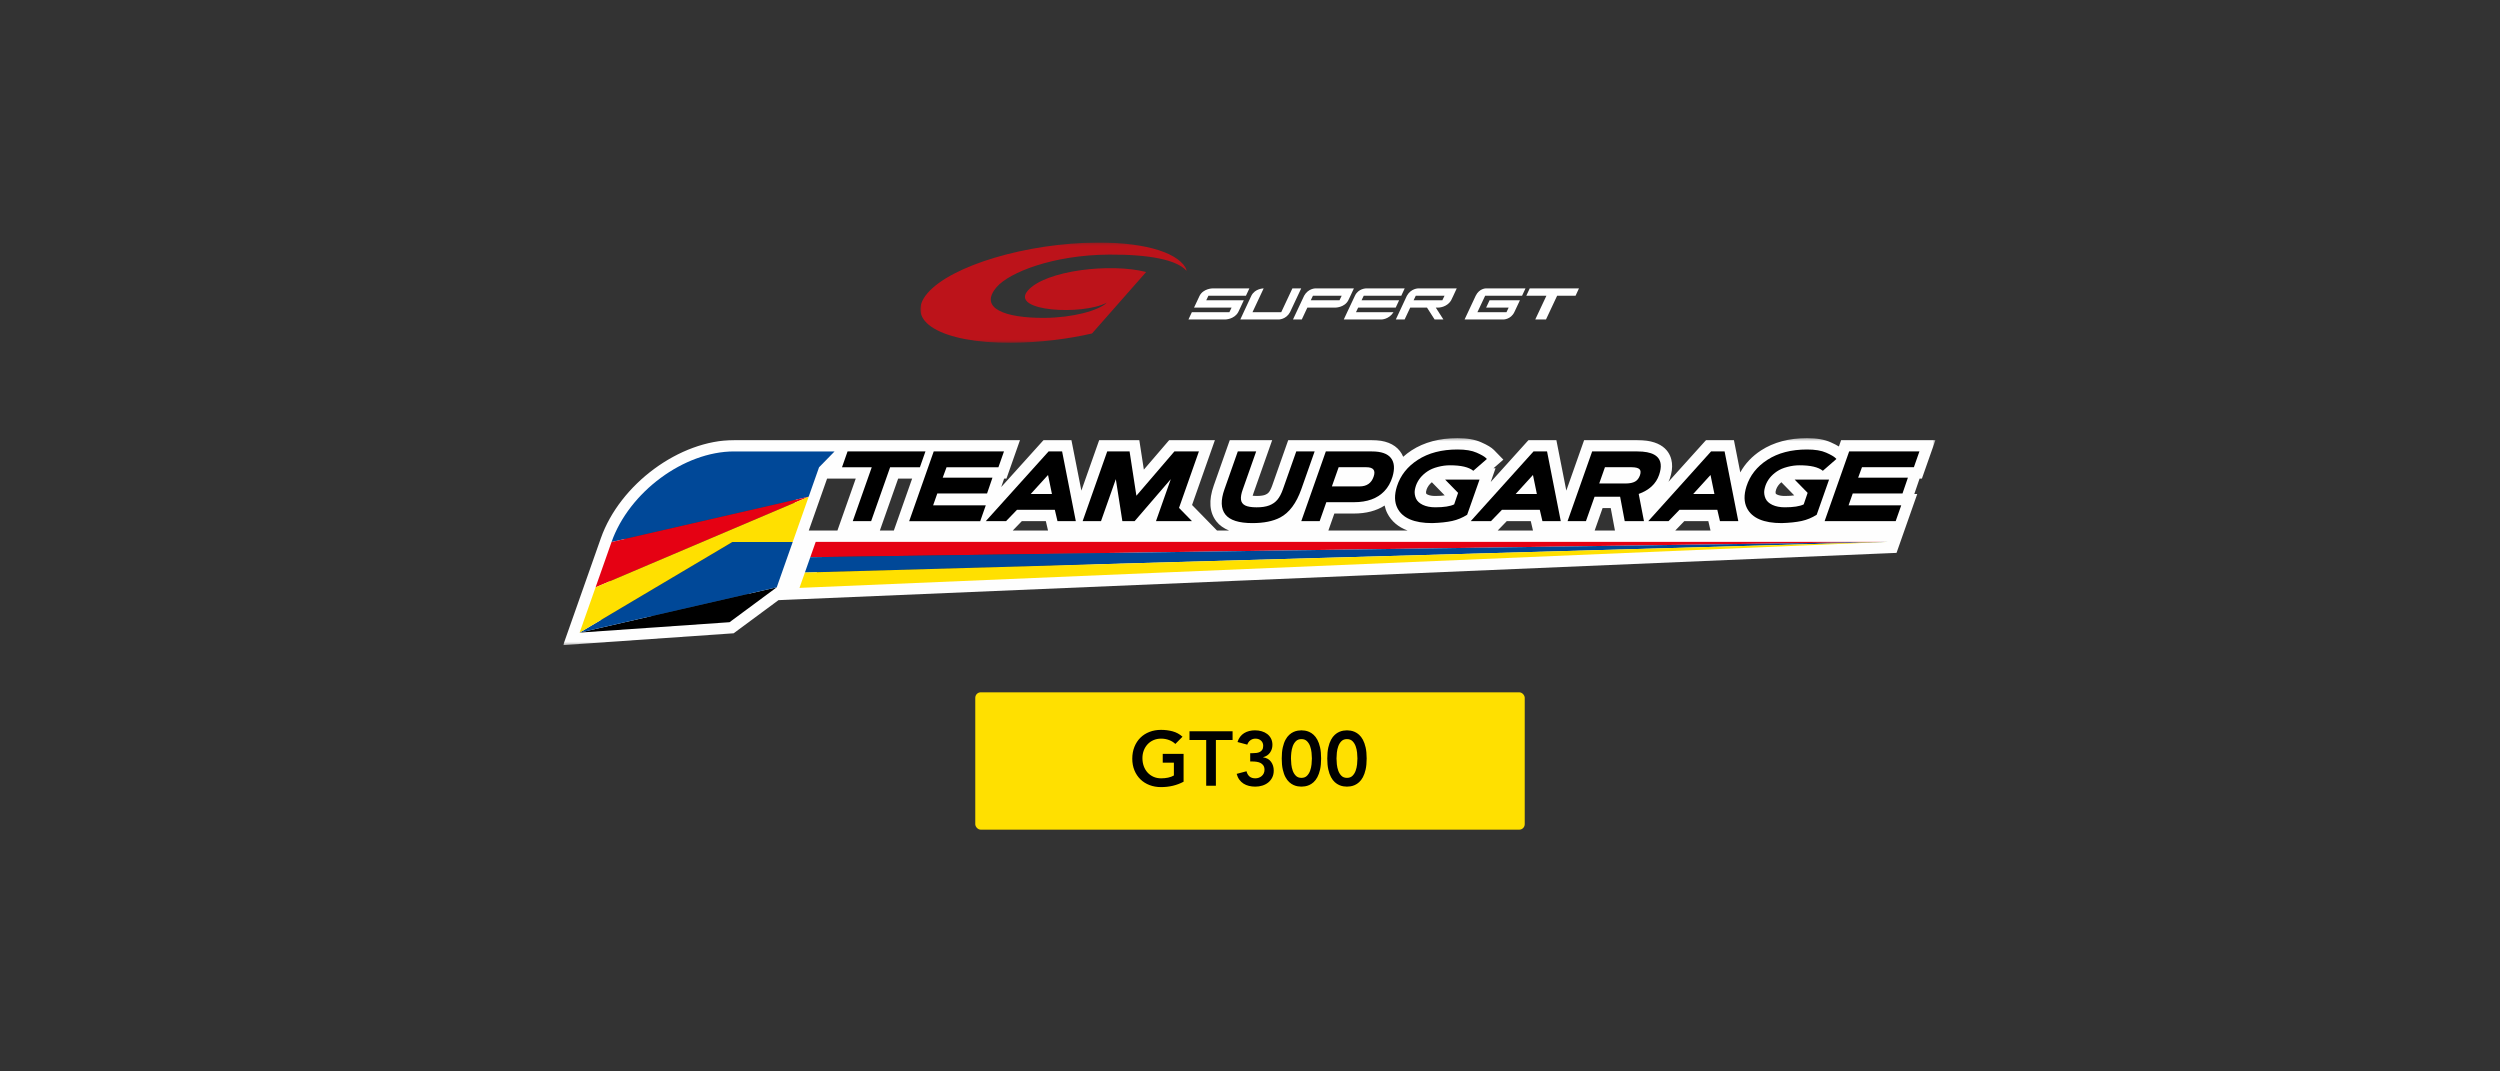 <?xml version="1.0" encoding="UTF-8"?>
<svg width="910px" height="390px" viewBox="0 0 910 390" version="1.1" xmlns="http://www.w3.org/2000/svg" xmlns:xlink="http://www.w3.org/1999/xlink">
    <rect x="0" y="0" width="910" height="390" fill="#333333" stroke="none"/>
    <!-- Generator: Sketch 48.2 (47327) - http://www.bohemiancoding.com/sketch -->
    <title>banner-default-blk</title>
    <desc>Created with Sketch.</desc>
    <defs>
        <polygon id="path-1" points="9.77545119e-05 0.228 97.025 0.228 97.025 36.704 9.77545119e-05 36.704"></polygon>
        <polygon id="path-3" points="0 0.337 499.501 0.337 499.501 75.668 0 75.668"></polygon>
    </defs>
    <g id="Page-1" stroke="none" stroke-width="1" fill="none" fill-rule="evenodd">
        <g id="banner-default-blk">
            <polygon id="Page-1" points="0 390 910 390 910 0 0 0"></polygon>
            <g id="Group-2" transform="translate(205, 88)">
                <g id="Group" transform="translate(150, 164)">
                    <rect id="Rectangle" fill="#FFE000" x="0" y="0" width="200" height="50" rx="2"></rect>
                    <path d="M75.824,32.544 C73.379,33.851 70.644,34.504 67.62,34.504 C66.089,34.504 64.685,34.257 63.406,33.762 C62.127,33.267 61.026,32.567 60.102,31.662 C59.178,30.757 58.455,29.669 57.932,28.4 C57.409,27.131 57.148,25.721 57.148,24.172 C57.148,22.585 57.409,21.143 57.932,19.846 C58.455,18.549 59.178,17.443 60.102,16.528 C61.026,15.613 62.127,14.909 63.406,14.414 C64.685,13.919 66.089,13.672 67.62,13.672 C69.132,13.672 70.551,13.854 71.876,14.218 C73.201,14.582 74.387,15.231 75.432,16.164 L72.828,18.796 C72.193,18.18 71.423,17.704 70.518,17.368 C69.613,17.032 68.656,16.864 67.648,16.864 C66.621,16.864 65.693,17.046 64.862,17.41 C64.031,17.774 63.317,18.278 62.72,18.922 C62.123,19.566 61.661,20.317 61.334,21.176 C61.007,22.035 60.844,22.959 60.844,23.948 C60.844,25.012 61.007,25.992 61.334,26.888 C61.661,27.784 62.123,28.559 62.72,29.212 C63.317,29.865 64.031,30.379 64.862,30.752 C65.693,31.125 66.621,31.312 67.648,31.312 C68.544,31.312 69.389,31.228 70.182,31.06 C70.975,30.892 71.68,30.631 72.296,30.276 L72.296,25.6 L68.236,25.6 L68.236,22.408 L75.824,22.408 L75.824,32.544 Z M84.056,17.368 L77.98,17.368 L77.98,14.176 L93.66,14.176 L93.66,17.368 L87.584,17.368 L87.584,34 L84.056,34 L84.056,17.368 Z M100.072,22.156 L100.94,22.156 C101.425,22.156 101.897,22.128 102.354,22.072 C102.811,22.016 103.222,21.895 103.586,21.708 C103.95,21.521 104.244,21.251 104.468,20.896 C104.692,20.541 104.804,20.065 104.804,19.468 C104.804,18.703 104.543,18.077 104.02,17.592 C103.497,17.107 102.816,16.864 101.976,16.864 C101.304,16.864 100.702,17.055 100.17,17.438 C99.638,17.821 99.251,18.357 99.008,19.048 L95.452,18.096 C95.676,17.368 95.993,16.733 96.404,16.192 C96.815,15.651 97.3,15.207 97.86,14.862 C98.42,14.517 99.036,14.26 99.708,14.092 C100.38,13.924 101.08,13.84 101.808,13.84 C102.667,13.84 103.479,13.952 104.244,14.176 C105.009,14.4 105.681,14.731 106.26,15.17 C106.839,15.609 107.301,16.159 107.646,16.822 C107.991,17.485 108.164,18.255 108.164,19.132 C108.164,20.196 107.865,21.143 107.268,21.974 C106.671,22.805 105.84,23.351 104.776,23.612 L104.776,23.668 C106.045,23.855 107.007,24.396 107.66,25.292 C108.313,26.188 108.64,27.252 108.64,28.484 C108.64,29.436 108.458,30.276 108.094,31.004 C107.73,31.732 107.24,32.343 106.624,32.838 C106.008,33.333 105.294,33.706 104.482,33.958 C103.67,34.21 102.825,34.336 101.948,34.336 C101.127,34.336 100.352,34.247 99.624,34.07 C98.896,33.893 98.238,33.617 97.65,33.244 C97.062,32.871 96.553,32.39 96.124,31.802 C95.695,31.214 95.368,30.509 95.144,29.688 L98.728,28.736 C98.933,29.557 99.297,30.192 99.82,30.64 C100.343,31.088 101.052,31.312 101.948,31.312 C102.396,31.312 102.821,31.237 103.222,31.088 C103.623,30.939 103.978,30.729 104.286,30.458 C104.594,30.187 104.837,29.861 105.014,29.478 C105.191,29.095 105.28,28.671 105.28,28.204 C105.28,27.569 105.145,27.051 104.874,26.65 C104.603,26.249 104.258,25.941 103.838,25.726 C103.418,25.511 102.947,25.367 102.424,25.292 C101.901,25.217 101.388,25.18 100.884,25.18 L100.072,25.18 L100.072,22.156 Z M111.552,24.088 C111.552,22.52 111.678,21.181 111.93,20.07 C112.182,18.959 112.513,18.026 112.924,17.27 C113.335,16.514 113.797,15.907 114.31,15.45 C114.823,14.993 115.346,14.647 115.878,14.414 C116.41,14.181 116.923,14.027 117.418,13.952 C117.913,13.877 118.347,13.84 118.72,13.84 C119.093,13.84 119.527,13.877 120.022,13.952 C120.517,14.027 121.03,14.181 121.562,14.414 C122.094,14.647 122.617,14.993 123.13,15.45 C123.643,15.907 124.105,16.514 124.516,17.27 C124.927,18.026 125.258,18.959 125.51,20.07 C125.762,21.181 125.888,22.52 125.888,24.088 C125.888,25.656 125.762,26.995 125.51,28.106 C125.258,29.217 124.927,30.15 124.516,30.906 C124.105,31.662 123.643,32.269 123.13,32.726 C122.617,33.183 122.094,33.529 121.562,33.762 C121.03,33.995 120.517,34.149 120.022,34.224 C119.527,34.299 119.093,34.336 118.72,34.336 C118.347,34.336 117.913,34.299 117.418,34.224 C116.923,34.149 116.41,33.995 115.878,33.762 C115.346,33.529 114.823,33.183 114.31,32.726 C113.797,32.269 113.335,31.662 112.924,30.906 C112.513,30.15 112.182,29.217 111.93,28.106 C111.678,26.995 111.552,25.656 111.552,24.088 Z M114.912,24.088 C114.912,24.704 114.954,25.418 115.038,26.23 C115.122,27.042 115.295,27.812 115.556,28.54 C115.817,29.268 116.2,29.884 116.704,30.388 C117.208,30.892 117.88,31.144 118.72,31.144 C119.56,31.144 120.232,30.892 120.736,30.388 C121.24,29.884 121.623,29.268 121.884,28.54 C122.145,27.812 122.318,27.042 122.402,26.23 C122.486,25.418 122.528,24.704 122.528,24.088 C122.528,23.472 122.486,22.758 122.402,21.946 C122.318,21.134 122.145,20.364 121.884,19.636 C121.623,18.908 121.24,18.292 120.736,17.788 C120.232,17.284 119.56,17.032 118.72,17.032 C117.88,17.032 117.208,17.284 116.704,17.788 C116.2,18.292 115.817,18.908 115.556,19.636 C115.295,20.364 115.122,21.134 115.038,21.946 C114.954,22.758 114.912,23.472 114.912,24.088 Z M128.128,24.088 C128.128,22.52 128.254,21.181 128.506,20.07 C128.758,18.959 129.089,18.026 129.5,17.27 C129.911,16.514 130.373,15.907 130.886,15.45 C131.399,14.993 131.922,14.647 132.454,14.414 C132.986,14.181 133.499,14.027 133.994,13.952 C134.489,13.877 134.923,13.84 135.296,13.84 C135.669,13.84 136.103,13.877 136.598,13.952 C137.093,14.027 137.606,14.181 138.138,14.414 C138.67,14.647 139.193,14.993 139.706,15.45 C140.219,15.907 140.681,16.514 141.092,17.27 C141.503,18.026 141.834,18.959 142.086,20.07 C142.338,21.181 142.464,22.52 142.464,24.088 C142.464,25.656 142.338,26.995 142.086,28.106 C141.834,29.217 141.503,30.15 141.092,30.906 C140.681,31.662 140.219,32.269 139.706,32.726 C139.193,33.183 138.67,33.529 138.138,33.762 C137.606,33.995 137.093,34.149 136.598,34.224 C136.103,34.299 135.669,34.336 135.296,34.336 C134.923,34.336 134.489,34.299 133.994,34.224 C133.499,34.149 132.986,33.995 132.454,33.762 C131.922,33.529 131.399,33.183 130.886,32.726 C130.373,32.269 129.911,31.662 129.5,30.906 C129.089,30.15 128.758,29.217 128.506,28.106 C128.254,26.995 128.128,25.656 128.128,24.088 Z M131.488,24.088 C131.488,24.704 131.53,25.418 131.614,26.23 C131.698,27.042 131.871,27.812 132.132,28.54 C132.393,29.268 132.776,29.884 133.28,30.388 C133.784,30.892 134.456,31.144 135.296,31.144 C136.136,31.144 136.808,30.892 137.312,30.388 C137.816,29.884 138.199,29.268 138.46,28.54 C138.721,27.812 138.894,27.042 138.978,26.23 C139.062,25.418 139.104,24.704 139.104,24.088 C139.104,23.472 139.062,22.758 138.978,21.946 C138.894,21.134 138.721,20.364 138.46,19.636 C138.199,18.908 137.816,18.292 137.312,17.788 C136.808,17.284 136.136,17.032 135.296,17.032 C134.456,17.032 133.784,17.284 133.28,17.788 C132.776,18.292 132.393,18.908 132.132,19.636 C131.871,20.364 131.698,21.134 131.614,21.946 C131.53,22.758 131.488,23.472 131.488,24.088 Z" id="GT300" fill="#000000"></path>
                </g>
                <g id="logo-sgt" transform="translate(130, 0)">
                    <g id="Page-1">
                        <g id="Group-3" transform="translate(0, 0.068)">
                            <mask id="mask-2" fill="white">
                                <use xlink:href="#path-1"></use>
                            </mask>
                            <g id="Clip-2"></g>
                            <path d="M39.101,17.748 C45.538,10.262 69.519,7.637 82.194,10.944 L62.494,33.319 C53.656,35.342 43.407,36.645 32.963,36.702 C7.506,36.848 -6.045,28.715 2.614,18.641 C11.27,8.568 38.854,0.371 64.313,0.23 C82.944,0.126 94.759,4.37 97.025,10.391 L96.827,10.435 C93.368,6.568 83.626,4.522 68.772,4.606 C48.3,4.721 32.364,11.1 27.779,16.433 C21.158,24.139 30.744,27.721 45.226,27.643 C55.213,27.584 64.923,25.043 67.871,22.109 C59.003,26.781 32.58,25.334 39.101,17.748" id="Fill-1" fill="#BC131A" mask="url(#mask-2)"></path>
                        </g>
                        <path d="M190.016,21.302 L190.811,19.641 L180.341,19.641 L179.549,21.302 L190.016,21.302 Z M177.114,19.641 C178.602,16.975 181.229,16.975 181.229,16.975 L195.252,16.975 L194.013,19.641 L193.22,21.302 C191.661,23.967 188.532,23.967 188.532,23.967 L187.626,23.967 L190.4,28.292 L187.198,28.292 L184.427,23.967 L178.314,23.967 L176.282,28.292 L173.08,28.292 L177.114,19.641 Z" id="Fill-4" fill="#FFFFFF"></path>
                        <polygon id="Fill-6" fill="#FFFFFF" points="221.82 16.976 239.743 16.976 238.506 19.64 231.799 19.64 227.739 28.293 223.836 28.293 227.896 19.64 220.579 19.64"></polygon>
                        <path d="M120.495,19.64 C121.832,16.976 124.97,16.976 124.97,16.976 L120.912,25.631 L131.375,25.631 L135.433,16.976 L138.636,16.976 L134.572,25.631 C133.137,28.292 130.487,28.292 130.487,28.292 L119.324,28.292 L116.471,28.292 L117.704,25.631 L120.495,19.64 Z" id="Fill-8" fill="#FFFFFF"></path>
                        <path d="M104.864,19.64 L104.072,21.302 L117.74,21.302 L116.497,23.966 L115.706,25.631 C114.21,28.292 110.944,28.292 110.944,28.292 L97.598,28.292 L98.838,25.631 L112.506,25.631 L113.295,23.966 L99.629,23.966 L101.643,19.677 C103.032,16.976 106.42,16.976 106.42,16.976 L119.771,16.976 L118.529,19.64 L104.864,19.64 Z" id="Fill-10" fill="#FFFFFF"></path>
                        <path d="M152.581,21.302 L153.375,19.641 L142.908,19.641 L142.116,21.302 L152.581,21.302 Z M156.577,19.641 L155.785,21.302 C154.417,23.967 151.073,23.967 151.073,23.967 L140.877,23.967 L138.849,28.292 L135.647,28.292 L139.707,19.641 C141.191,16.975 143.794,16.975 143.794,16.975 L157.817,16.975 L156.577,19.641 Z" id="Fill-12" fill="#FFFFFF"></path>
                        <path d="M158.579,25.631 L172.248,25.631 C170.546,28.293 167.841,28.293 167.841,28.293 L156.989,28.293 L154.137,28.293 L155.377,25.631 L158.202,19.64 C159.437,16.976 162.286,16.976 162.286,16.976 L176.312,16.976 L175.072,19.64 L161.399,19.64 L160.609,21.302 L174.28,21.302 L173.037,23.966 L159.372,23.966 L158.579,25.631 Z" id="Fill-14" fill="#FFFFFF"></path>
                        <path d="M205.848,16.976 L220.279,16.976 L219.038,19.64 L205.599,19.64 L202.781,25.631 L213.364,25.631 L214.154,23.966 L205.954,23.966 L207.196,21.304 L218.247,21.304 L216.217,25.625 C214.923,28.293 212.276,28.293 212.276,28.293 L198.108,28.293 L202.162,19.641 C203.464,16.976 205.848,16.976 205.848,16.976" id="Fill-16" fill="#FFFFFF"></path>
                    </g>
                </g>
                <g id="Page-1" transform="translate(0, 70)">
                    <g id="Group-3" transform="translate(0, 1.148)">
                        <mask id="mask-4" fill="white">
                            <use xlink:href="#path-3"></use>
                        </mask>
                        <g id="Clip-2"></g>
                        <path d="M444.684,21.383 C443.54,21.383 442.599,21.22 441.933,20.912 C441.617,20.758 441.461,20.635 441.431,20.635 C441.427,20.635 441.427,20.636 441.427,20.641 C441.363,20.485 441.323,20.306 441.293,19.908 C441.351,19.586 441.442,19.242 441.517,19.004 C441.876,18.009 442.5,17.148 443.419,16.381 L448.1,21.169 C447.317,21.292 446.215,21.383 444.684,21.383 Z M404.796,33.957 L408.086,30.547 L416.83,30.547 L417.63,33.957 L404.796,33.957 Z M396.163,23.056 L396.155,23.021 C396.2,22.991 396.231,22.957 396.277,22.927 L396.163,23.056 Z M375.459,33.957 L378.338,25.798 L381.307,25.798 L382.842,33.957 L375.459,33.957 Z M340.173,33.957 L343.459,30.547 L352.201,30.547 L353.004,33.957 L340.173,33.957 Z M317.454,21.383 C316.308,21.383 315.368,21.22 314.706,20.912 C314.39,20.758 314.232,20.635 314.204,20.635 C314.2,20.635 314.2,20.636 314.2,20.641 C314.136,20.481 314.09,20.303 314.063,19.924 C314.123,19.593 314.215,19.242 314.286,19.012 C314.649,18.013 315.268,17.15 316.192,16.381 L320.869,21.169 C320.084,21.292 318.983,21.383 317.454,21.383 Z M278.528,33.957 L280.703,27.777 L287.857,27.777 C292.267,27.777 296.005,26.797 299.004,24.865 C299.222,25.84 299.529,26.792 299.982,27.678 C301.477,30.617 303.957,32.694 307.332,33.957 L278.528,33.957 Z M91.931,50.467 L94.841,42.211 L287.209,42.211 L91.931,50.467 Z M96.063,15.053 L106.494,15.053 L99.826,33.957 L89.399,33.957 L96.063,15.053 Z M74.265,52.067 L59.072,63.301 L11.962,66.567 L21.495,39.519 C27.366,22.855 45.621,9.298 62.195,9.298 L89.341,9.298 L74.265,52.067 Z M121.933,15.053 L127.02,15.053 L120.362,33.957 L115.27,33.957 L121.933,15.053 Z M166.945,30.547 L175.685,30.547 L176.477,33.957 L163.654,33.957 L166.945,30.547 Z M465.172,1.047 L464.356,3.372 C463.566,2.886 462.603,2.386 461.391,1.849 C459.115,0.834 456.29,0.335 452.764,0.335 C446.222,0.335 440.596,1.835 436.047,4.786 C432.734,6.933 430.213,9.629 428.461,12.806 L426.145,1.047 L415.995,1.047 L402.314,16.223 C402.489,15.832 402.688,15.433 402.813,15.067 C403.531,12.958 403.786,11.099 403.589,9.371 C403.241,6.261 401.145,1.047 391.019,1.047 L371.623,1.047 L365.139,19.441 L361.517,1.047 L351.369,1.047 L337.618,16.309 L339.381,11.294 L338.636,11.294 L342.221,8.166 L338.796,4.642 C337.872,3.721 336.439,2.853 334.164,1.849 C331.881,0.834 329.06,0.335 325.537,0.335 C318.989,0.335 313.365,1.835 308.816,4.786 C307.712,5.504 306.698,6.291 305.764,7.119 C305.457,6.384 305.063,5.685 304.566,5.04 C302.503,2.393 299.071,1.047 294.37,1.047 L279.356,1.047 L274.675,1.047 L263.916,1.047 L258.092,17.57 C257.59,18.984 257.126,19.727 256.816,20.093 C256.507,20.463 256.086,20.754 255.519,20.963 C255.02,21.157 254.087,21.383 252.457,21.383 C251.854,21.364 251.324,21.353 250.967,21.315 C251.035,21.049 251.139,20.72 251.289,20.31 L258.078,1.047 L242.641,1.047 L236.819,17.558 C234.894,22.972 235.212,27.374 237.765,30.645 C238.899,32.108 240.458,33.172 242.365,33.957 L237.982,33.957 L228.909,24.672 L237.23,1.047 L220.587,1.047 L211.362,11.797 L209.706,1.047 L195.103,1.047 L188.618,19.441 L184.998,1.047 L174.848,1.047 L159.448,18.135 L160.507,15.053 L161.353,15.053 L166.277,1.047 L137.691,1.047 L131.954,1.047 L108.593,1.047 L100.587,1.047 L62.195,1.047 C42.403,1.047 20.649,17.071 13.706,36.777 L-0,75.668 L62.044,71.371 L78.365,59.309 L80.09,59.23 L482.749,42.208 L485.339,42.102 L487.945,34.685 L492.872,20.674 L491.805,20.674 L493.728,15.053 L494.577,15.053 L499.501,1.047 L465.172,1.047 Z" id="Fill-1" fill="#FEFEFE" mask="url(#mask-4)"></path>
                    </g>
                    <polygon id="Fill-4" fill="#000000" points="131.866 6.317 103.513 6.317 101.491 12.074 112.32 12.074 105.403 31.701 112.092 31.701 119.009 12.074 129.845 12.074"></polygon>
                    <polygon id="Fill-6" fill="#000000" points="134.654 25.95 136.175 21.632 154.283 21.632 156.253 15.88 138.143 15.88 139.546 12.073 158.427 12.073 160.451 6.318 134.873 6.318 125.94 31.707 151.798 31.707 153.822 25.95"></polygon>
                    <path d="M170.184,21.81 L176.484,14.888 L177.904,21.81 L170.184,21.81 Z M176.687,6.318 L153.819,31.702 L161.199,31.702 L165.185,27.566 L178.954,27.566 L179.924,31.702 L186.598,31.702 L181.607,6.318 L176.687,6.318 Z" id="Fill-8" fill="#000000"></path>
                    <polygon id="Fill-10" fill="#000000" points="222.482 6.317 208.648 22.446 206.166 6.317 198.027 6.317 189.08 31.701 195.766 31.701 201.159 16.408 203.539 31.701 208.001 31.701 221.166 16.408 215.774 31.701 228.883 31.701 224.163 26.872 231.402 6.317"></polygon>
                    <path d="M273.526,6.317 L266.839,6.317 L261.984,20.092 C261.419,21.7 260.754,22.957 259.992,23.877 C259.226,24.805 258.227,25.497 257,25.973 C255.772,26.44 254.235,26.675 252.379,26.663 C250.527,26.663 249.152,26.433 248.248,25.989 C247.339,25.525 246.827,24.813 246.717,23.845 C246.603,22.882 246.827,21.623 247.392,20.089 L252.248,6.317 L245.56,6.317 L240.707,20.092 C239.284,24.105 239.386,27.161 241.021,29.262 C242.655,31.359 245.94,32.409 250.873,32.409 C255.024,32.409 258.403,31.725 261.002,30.36 C264.308,28.608 266.862,25.188 268.673,20.089 L273.526,6.317 Z" id="Fill-12" fill="#000000"></path>
                    <path d="M294.982,15.557 C294.171,17.882 292.474,19.052 289.889,19.052 L279.807,19.052 L282.269,12.069 L292.34,12.069 C294.936,12.069 295.816,13.239 294.982,15.557 M294.371,6.321 L277.601,6.321 L268.664,31.702 L275.35,31.702 L277.782,24.799 L287.853,24.799 C292.632,24.799 296.299,23.478 298.853,20.836 C300.211,19.441 301.209,17.686 301.858,15.557 C302.741,12.612 302.561,10.333 301.309,8.727 C300.055,7.121 297.742,6.321 294.371,6.321" id="Fill-14" fill="#000000"></path>
                    <path d="M346.7,21.81 L352.998,14.888 L354.419,21.81 L346.7,21.81 Z M353.203,6.318 L330.335,31.702 L337.713,31.702 L341.709,27.566 L355.477,27.566 L356.445,31.702 L363.121,31.702 L358.127,6.318 L353.203,6.318 Z" id="Fill-16" fill="#000000"></path>
                    <path d="M390.16,17.294 C389.345,17.742 388.241,17.972 386.832,17.984 L377.118,17.984 L379.198,12.07 L388.918,12.07 C390.323,12.083 391.265,12.313 391.75,12.763 C392.238,13.215 392.299,13.965 391.939,15.03 C391.56,16.089 390.965,16.85 390.16,17.294 M398.909,14.871 C399.421,13.38 399.617,12.079 399.488,10.981 C399.141,7.874 396.311,6.321 391.017,6.321 L374.543,6.321 L365.593,31.702 L372.281,31.702 L375.415,22.822 L384.727,22.822 L386.399,31.702 L393.406,31.702 L391.491,21.796 C395.333,20.404 397.808,18.095 398.909,14.871" id="Fill-18" fill="#000000"></path>
                    <path d="M411.33,21.81 L417.628,14.888 L419.048,21.81 L411.33,21.81 Z M417.83,6.318 L394.965,31.702 L402.34,31.702 L406.334,27.566 L420.1,27.566 L421.07,31.702 L427.745,31.702 L422.751,6.318 L417.83,6.318 Z" id="Fill-20" fill="#000000"></path>
                    <path d="M448.251,16.57 L452.978,21.402 L451.546,25.598 C450.086,26.304 447.8,26.657 444.687,26.657 C442.912,26.657 441.404,26.365 440.148,25.78 C438.896,25.175 438.064,24.406 437.656,23.461 C437.442,22.978 437.297,22.473 437.214,21.935 C437.135,21.369 437.142,20.843 437.228,20.347 C437.316,19.85 437.453,19.319 437.635,18.762 C438.374,16.688 439.754,14.978 441.783,13.605 C442.815,12.896 444.085,12.353 445.591,11.963 C447.104,11.562 448.574,11.366 450,11.366 C454.045,11.366 456.884,12.03 458.516,13.369 L463.453,9.067 L463.105,8.714 C462.576,8.182 461.441,7.531 459.714,6.764 C457.985,5.995 455.668,5.616 452.767,5.616 C447.01,5.616 442.181,6.875 438.289,9.4 C434.521,11.84 431.996,15.05 430.72,19.015 C429.736,22.144 429.786,24.788 430.893,26.96 C432.743,30.592 436.963,32.409 443.545,32.409 C446.451,32.317 448.874,32.056 450.818,31.633 C452.752,31.206 454.576,30.451 456.277,29.371 L460.782,16.57 L448.251,16.57 Z" id="Fill-22" fill="#000000"></path>
                    <path d="M321.021,16.57 L325.746,21.402 L324.313,25.598 C322.856,26.304 320.57,26.657 317.453,26.657 C315.682,26.657 314.171,26.365 312.917,25.78 C311.666,25.175 310.837,24.406 310.423,23.461 C310.214,22.978 310.067,22.473 309.987,21.935 C309.908,21.369 309.912,20.843 309.999,20.347 C310.086,19.85 310.22,19.319 310.404,18.762 C311.141,16.688 312.524,14.978 314.553,13.605 C315.585,12.896 316.853,12.353 318.362,11.963 C319.872,11.562 321.343,11.366 322.77,11.366 C326.818,11.366 329.654,12.03 331.285,13.369 L336.223,9.067 L335.877,8.714 C335.346,8.182 334.217,7.531 332.485,6.764 C330.757,5.995 328.438,5.616 325.534,5.616 C319.776,5.616 314.951,6.875 311.059,9.4 C307.291,11.84 304.766,15.05 303.491,19.015 C302.503,22.144 302.562,24.788 303.663,26.96 C305.513,30.592 309.733,32.409 316.315,32.409 C319.22,32.317 321.647,32.056 323.588,31.633 C325.522,31.206 327.347,30.451 329.047,29.371 L333.552,16.57 L321.021,16.57 Z" id="Fill-24" fill="#000000"></path>
                    <polygon id="Fill-26" fill="#000000" points="491.653 12.069 493.673 6.317 468.093 6.317 459.157 31.701 485.024 31.701 487.047 25.949 467.874 25.949 469.392 21.632 487.507 21.632 489.479 15.875 471.366 15.875 472.759 12.069"></polygon>
                    <polygon id="Fill-28" fill="#E50113" points="89.945 44.819 91.92 39.23 482.571 39.23"></polygon>
                    <polygon id="Fill-30" fill="#004898" points="87.977 50.409 89.945 44.821 482.571 39.231"></polygon>
                    <polygon id="Fill-32" fill="#FFE000" points="86.008 55.994 87.977 50.408 482.571 39.23"></polygon>
                    <path d="M93.13,12.103 L98.787,6.322 L88.747,6.322 L62.192,6.322 C43.981,6.322 24.015,21.089 17.6,39.291 L89.357,22.809 L93.13,12.103 Z" id="Fill-34" fill="#004898"></path>
                    <polygon id="Fill-36" fill="#000000" points="5.979 72.269 60.557 68.484 77.735 55.778 41.858 64.021"></polygon>
                    <polygon id="Fill-38" fill="#004898" points="61.564 39.291 47.671 47.535 33.773 55.778 5.982 72.269 41.861 64.021 77.737 55.778 83.547 39.291 67.064 39.291"></polygon>
                    <polygon id="Fill-40" fill="#E50113" points="89.357 22.804 17.597 39.291 11.791 55.779 50.573 39.291"></polygon>
                    <polygon id="Fill-42" fill="#FFE000" points="33.769 55.778 47.67 47.534 61.562 39.292 67.06 39.292 83.547 39.292 89.357 22.808 50.574 39.292 11.792 55.778 5.98 72.27"></polygon>
                </g>
            </g>
        </g>
    </g>
</svg>